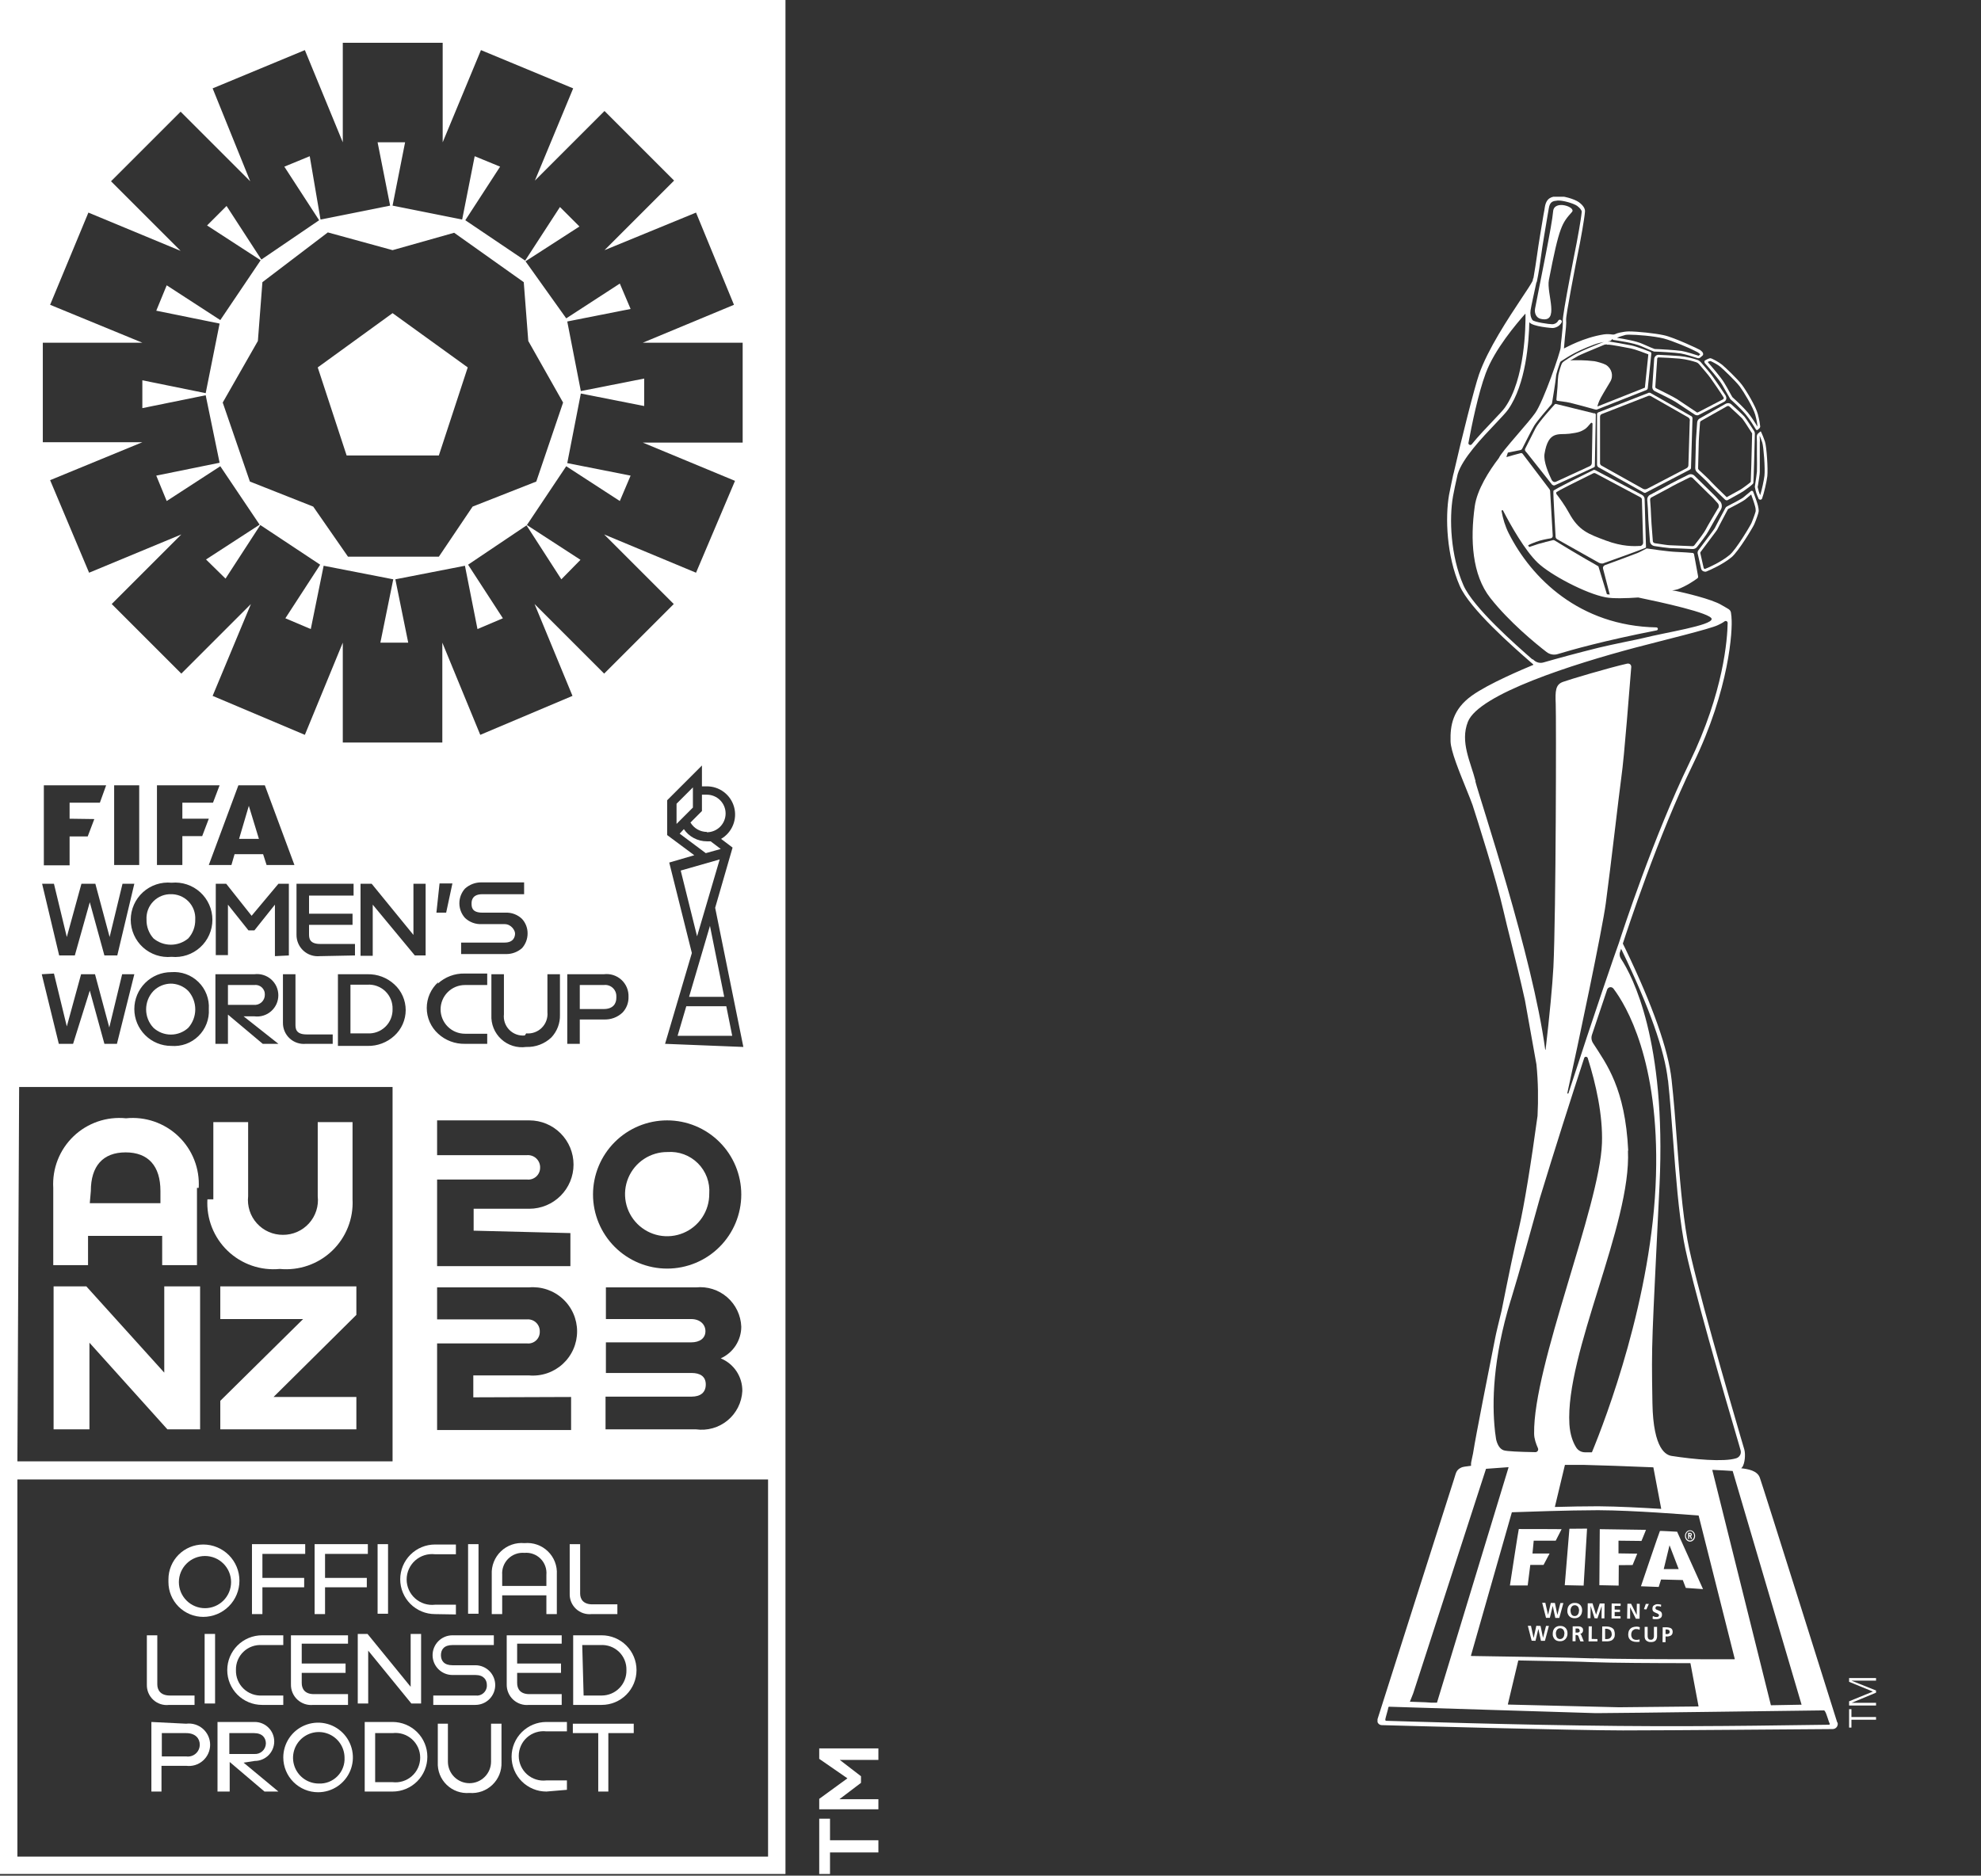 <svg width="151" height="143" viewBox="0 0 151 143" fill="none" xmlns="http://www.w3.org/2000/svg">
<rect x="0" y="0" width="151" height="143" fill="#333333" stroke="none"/>
<g clip-path="url(#clip0_125_172161)">
<path d="M12.892 129.983C12.676 130.01 12.457 129.99 12.25 129.924C12.043 129.858 11.852 129.749 11.691 129.603C11.53 129.457 11.402 129.278 11.316 129.078C11.23 128.878 11.189 128.662 11.194 128.444V124.677H11.99V128.418C11.99 128.869 12.255 129.267 12.945 129.267H14.829V129.983H12.892Z" fill="white"/>
<path d="M16.394 124.571H15.598V129.876H16.394V124.571Z" fill="white"/>
<path d="M19.975 129.983C19.271 129.983 18.597 129.703 18.099 129.206C17.602 128.708 17.322 128.034 17.322 127.33C17.322 126.627 17.602 125.952 18.099 125.454C18.597 124.957 19.271 124.677 19.975 124.677H21.593V125.42H19.975C19.716 125.402 19.455 125.438 19.211 125.526C18.966 125.614 18.743 125.753 18.555 125.933C18.368 126.113 18.22 126.33 18.122 126.571C18.024 126.812 17.977 127.07 17.985 127.33C17.978 127.591 18.024 127.851 18.122 128.093C18.22 128.335 18.367 128.554 18.554 128.736C18.741 128.918 18.964 129.059 19.209 129.151C19.453 129.242 19.714 129.282 19.975 129.267H21.593V129.983H19.975Z" fill="white"/>
<path d="M26.527 125.314H22.999V126.826H26.341V127.542H22.999V128.312C22.999 128.763 23.238 129.161 23.927 129.161H26.527V129.983H23.874C23.657 130.006 23.438 129.982 23.23 129.913C23.023 129.844 22.833 129.732 22.672 129.584C22.511 129.436 22.384 129.255 22.299 129.054C22.213 128.853 22.172 128.636 22.177 128.418V124.677H26.527V125.314Z" fill="white"/>
<path d="M31.302 124.571H32.098V129.876H31.355L28.066 125.844V129.876H27.27V124.571H28.013L31.302 128.603V124.571Z" fill="white"/>
<path d="M33.026 129.983V129.267H36.236C36.348 129.282 36.462 129.273 36.57 129.24C36.678 129.207 36.777 129.15 36.86 129.074C36.944 128.998 37.01 128.905 37.053 128.8C37.097 128.696 37.117 128.584 37.111 128.471C37.111 128.073 36.873 127.702 36.236 127.702H34.485C34.084 127.702 33.7 127.542 33.416 127.259C33.133 126.975 32.973 126.591 32.973 126.19C32.973 125.789 33.133 125.404 33.416 125.12C33.7 124.837 34.084 124.677 34.485 124.677H37.642V125.42H34.485C33.849 125.42 33.61 125.765 33.61 126.19C33.61 126.614 33.849 126.959 34.485 126.959H36.236C36.637 126.959 37.022 127.118 37.305 127.402C37.589 127.685 37.748 128.07 37.748 128.471C37.748 128.872 37.589 129.256 37.305 129.54C37.022 129.824 36.637 129.983 36.236 129.983H33.026Z" fill="white"/>
<path d="M42.815 125.314H39.419V126.826H42.762V127.542H39.419V128.312C39.419 128.763 39.658 129.161 40.348 129.161H42.815V129.983H40.321C40.104 130.006 39.884 129.982 39.677 129.913C39.47 129.844 39.279 129.732 39.119 129.584C38.958 129.436 38.831 129.255 38.746 129.054C38.66 128.853 38.619 128.636 38.624 128.418V124.677H42.815V125.314Z" fill="white"/>
<path d="M43.69 129.983V124.677H45.865C46.569 124.677 47.244 124.957 47.741 125.454C48.239 125.952 48.518 126.627 48.518 127.33C48.518 128.034 48.239 128.708 47.741 129.206C47.244 129.703 46.569 129.983 45.865 129.983H43.69ZM44.486 129.267H45.865C46.117 129.267 46.367 129.216 46.599 129.118C46.831 129.02 47.041 128.877 47.216 128.696C47.392 128.516 47.53 128.302 47.621 128.067C47.713 127.833 47.756 127.582 47.749 127.33C47.757 127.07 47.711 126.812 47.612 126.571C47.514 126.33 47.367 126.113 47.179 125.933C46.991 125.753 46.768 125.614 46.524 125.526C46.279 125.438 46.019 125.402 45.759 125.42H44.38L44.486 129.267Z" fill="white"/>
<path d="M14.192 131.416C14.42 131.387 14.652 131.407 14.872 131.474C15.092 131.541 15.295 131.654 15.467 131.806C15.64 131.958 15.778 132.145 15.873 132.354C15.968 132.564 16.017 132.791 16.017 133.021C16.017 133.251 15.968 133.478 15.873 133.688C15.778 133.898 15.64 134.084 15.467 134.236C15.295 134.388 15.092 134.502 14.872 134.569C14.652 134.636 14.42 134.655 14.192 134.626H12.309V136.589H11.539V131.284L14.192 131.416ZM14.192 133.91C14.321 133.929 14.453 133.92 14.578 133.883C14.703 133.847 14.819 133.783 14.917 133.698C15.016 133.612 15.094 133.506 15.148 133.387C15.201 133.268 15.228 133.138 15.227 133.008C15.227 132.557 14.908 132.133 14.192 132.133H12.335V133.91H14.192Z" fill="white"/>
<path d="M18.569 134.387L21.222 136.589H20.161L17.508 134.334V136.589H16.579V131.284H19.418C19.812 131.284 20.19 131.44 20.468 131.719C20.747 131.997 20.903 132.375 20.903 132.769C20.903 133.163 20.747 133.541 20.468 133.82C20.19 134.098 19.812 134.255 19.418 134.255L18.569 134.387ZM17.481 132.133V133.724H19.365C19.477 133.735 19.59 133.723 19.698 133.688C19.805 133.653 19.904 133.597 19.989 133.522C20.073 133.448 20.142 133.356 20.189 133.254C20.237 133.152 20.264 133.041 20.267 132.928C20.267 132.504 20.002 132.133 19.365 132.133H17.481Z" fill="white"/>
<path d="M21.593 133.988C21.593 133.464 21.749 132.951 22.04 132.515C22.332 132.078 22.746 131.738 23.231 131.538C23.715 131.337 24.249 131.284 24.763 131.387C25.278 131.489 25.751 131.742 26.122 132.113C26.493 132.484 26.745 132.956 26.848 133.471C26.95 133.985 26.897 134.519 26.697 135.004C26.496 135.488 26.156 135.903 25.72 136.194C25.283 136.486 24.77 136.641 24.246 136.641C23.542 136.641 22.868 136.362 22.37 135.864C21.873 135.367 21.593 134.692 21.593 133.988ZM26.262 133.988C26.257 133.601 26.137 133.224 25.918 132.905C25.699 132.586 25.391 132.338 25.032 132.194C24.673 132.049 24.279 132.014 23.9 132.093C23.521 132.172 23.174 132.361 22.902 132.636C22.63 132.912 22.445 133.262 22.372 133.642C22.298 134.022 22.339 134.415 22.488 134.772C22.637 135.129 22.889 135.434 23.211 135.649C23.533 135.863 23.912 135.978 24.299 135.978C24.562 135.99 24.825 135.946 25.07 135.85C25.315 135.753 25.537 135.607 25.722 135.419C25.907 135.232 26.051 135.007 26.144 134.761C26.237 134.515 26.277 134.251 26.262 133.988Z" fill="white"/>
<path d="M27.8 136.589V131.284H29.923C30.626 131.284 31.301 131.563 31.799 132.061C32.296 132.558 32.575 133.233 32.575 133.936C32.575 134.64 32.296 135.315 31.799 135.812C31.301 136.31 30.626 136.589 29.923 136.589H27.8ZM28.596 135.873H29.923C30.187 135.904 30.455 135.88 30.709 135.8C30.963 135.72 31.197 135.588 31.396 135.411C31.595 135.234 31.755 135.018 31.864 134.775C31.973 134.532 32.029 134.269 32.029 134.003C32.029 133.737 31.973 133.473 31.864 133.231C31.755 132.988 31.595 132.771 31.396 132.594C31.197 132.418 30.963 132.285 30.709 132.205C30.455 132.126 30.187 132.101 29.923 132.133H28.596V135.873Z" fill="white"/>
<path d="M33.371 134.361V131.416H34.141V134.307C34.141 134.744 34.314 135.162 34.622 135.47C34.931 135.779 35.349 135.952 35.785 135.952C36.221 135.952 36.64 135.779 36.948 135.47C37.257 135.162 37.43 134.744 37.43 134.307V131.416H38.226V134.361C38.238 134.68 38.182 134.998 38.063 135.294C37.943 135.589 37.762 135.857 37.531 136.077C37.3 136.298 37.026 136.467 36.724 136.574C36.423 136.68 36.103 136.721 35.785 136.695C35.468 136.722 35.149 136.681 34.849 136.574C34.55 136.467 34.276 136.298 34.048 136.076C33.819 135.855 33.64 135.588 33.523 135.292C33.407 134.996 33.355 134.678 33.371 134.361" fill="white"/>
<path d="M41.648 136.589C40.944 136.589 40.269 136.31 39.772 135.812C39.275 135.315 38.995 134.64 38.995 133.936C38.995 133.233 39.275 132.558 39.772 132.061C40.269 131.563 40.944 131.284 41.648 131.284H43.213V132H41.648C41.383 131.968 41.115 131.993 40.861 132.073C40.608 132.152 40.373 132.285 40.174 132.462C39.975 132.638 39.816 132.855 39.707 133.098C39.598 133.341 39.541 133.604 39.541 133.87C39.541 134.136 39.598 134.399 39.707 134.642C39.816 134.885 39.975 135.102 40.174 135.279C40.373 135.455 40.608 135.588 40.861 135.667C41.115 135.747 41.383 135.772 41.648 135.74H43.213V136.456L41.648 136.589Z" fill="white"/>
<path d="M48.306 132.132H46.37V136.589H45.6V132.132H43.664V131.416H48.306V132.132Z" fill="white"/>
<path d="M23.264 118.47H20.002V120.3H23.185V121.016H20.002V123.059H19.206V117.727H23.264V118.47Z" fill="white"/>
<path d="M28.039 118.47H24.776V120.3H27.96V121.016H24.776V123.059H23.981V117.727H28.039V118.47Z" fill="white"/>
<path d="M29.578 117.727H28.782V123.032H29.578V117.727Z" fill="white"/>
<path d="M33.159 123.06C32.455 123.06 31.781 122.78 31.283 122.283C30.786 121.785 30.506 121.111 30.506 120.407C30.506 119.704 30.786 119.029 31.283 118.531C31.781 118.034 32.455 117.754 33.159 117.754H34.751V118.497H33.159C32.887 118.465 32.612 118.491 32.351 118.573C32.091 118.655 31.85 118.792 31.646 118.973C31.442 119.155 31.278 119.378 31.166 119.627C31.054 119.877 30.996 120.147 30.996 120.42C30.996 120.694 31.054 120.964 31.166 121.213C31.278 121.463 31.442 121.686 31.646 121.867C31.85 122.049 32.091 122.185 32.351 122.268C32.612 122.35 32.887 122.376 33.159 122.344H34.751V123.086L33.159 123.06Z" fill="white"/>
<path d="M36.475 117.727H35.679V123.032H36.475V117.727Z" fill="white"/>
<path d="M42.444 120.036V123.06H41.648V121.628H38.279V123.06H37.483V120.036C37.466 119.709 37.52 119.382 37.641 119.078C37.762 118.773 37.947 118.498 38.184 118.272C38.42 118.045 38.703 117.873 39.012 117.765C39.322 117.657 39.65 117.618 39.977 117.649C40.301 117.617 40.629 117.657 40.938 117.765C41.246 117.872 41.527 118.046 41.761 118.273C41.996 118.5 42.178 118.775 42.296 119.079C42.414 119.384 42.464 119.71 42.444 120.036M38.279 120.911H41.648V120.063C41.668 119.838 41.639 119.612 41.562 119.4C41.485 119.188 41.363 118.995 41.203 118.836C41.044 118.676 40.851 118.554 40.639 118.477C40.427 118.4 40.201 118.371 39.977 118.391C39.751 118.372 39.524 118.401 39.31 118.478C39.097 118.554 38.903 118.676 38.742 118.835C38.581 118.994 38.456 119.186 38.376 119.398C38.295 119.61 38.263 119.837 38.279 120.063V120.911Z" fill="white"/>
<path d="M45.096 123.059C44.88 123.082 44.662 123.058 44.456 122.989C44.249 122.92 44.061 122.808 43.902 122.659C43.744 122.511 43.619 122.33 43.536 122.129C43.454 121.927 43.416 121.711 43.425 121.494V117.727H44.221V121.494C44.221 121.918 44.459 122.316 45.149 122.316H47.059V123.059H45.096Z" fill="white"/>
<path d="M12.839 120.407C12.839 119.704 13.119 119.029 13.616 118.531C14.114 118.034 14.788 117.754 15.492 117.754C16.224 117.754 16.925 118.045 17.443 118.562C17.96 119.08 18.251 119.782 18.251 120.513C18.251 121.245 17.96 121.947 17.443 122.464C16.925 122.981 16.224 123.272 15.492 123.272C14.788 123.272 14.114 122.993 13.616 122.495C13.119 121.998 12.839 121.323 12.839 120.619M17.614 120.619C17.614 120.358 17.562 120.099 17.463 119.858C17.363 119.617 17.216 119.397 17.031 119.213C16.846 119.028 16.627 118.881 16.386 118.781C16.144 118.681 15.886 118.63 15.624 118.63C15.363 118.63 15.104 118.681 14.863 118.781C14.622 118.881 14.402 119.028 14.218 119.213C14.033 119.397 13.886 119.617 13.786 119.858C13.686 120.099 13.635 120.358 13.635 120.619C13.635 120.881 13.686 121.139 13.786 121.381C13.886 121.622 14.033 121.841 14.218 122.026C14.402 122.211 14.622 122.357 14.863 122.457C15.104 122.557 15.363 122.609 15.624 122.609C15.886 122.609 16.144 122.557 16.386 122.457C16.627 122.357 16.846 122.211 17.031 122.026C17.216 121.841 17.363 121.622 17.463 121.381C17.562 121.139 17.614 120.881 17.614 120.619" fill="white"/>
<path d="M46.98 75.947C46.981 75.826 46.956 75.707 46.907 75.596C46.857 75.485 46.785 75.387 46.695 75.306C46.604 75.226 46.498 75.166 46.382 75.13C46.267 75.094 46.145 75.083 46.025 75.099H44.194V76.929H46.025C46.741 76.929 46.98 76.504 46.98 76.08" fill="white"/>
<path d="M0 142.875H59.872V0H0V142.875ZM58.545 141.549H1.326V112.794H58.545V141.549ZM52.736 104.676H46.184V102.342H52.683C53.346 102.342 53.771 102.024 53.771 101.493C53.771 100.963 53.346 100.565 52.683 100.565H46.184V98.151H53.054C53.48 98.107 53.911 98.151 54.319 98.28C54.728 98.409 55.105 98.621 55.428 98.902C55.752 99.183 56.014 99.527 56.199 99.914C56.383 100.3 56.487 100.72 56.503 101.148C56.502 101.658 56.354 102.158 56.076 102.586C55.798 103.014 55.403 103.353 54.938 103.562C55.431 103.765 55.851 104.111 56.145 104.555C56.438 105 56.59 105.523 56.583 106.056C56.561 106.486 56.45 106.907 56.257 107.292C56.064 107.676 55.793 108.017 55.461 108.291C55.129 108.566 54.744 108.768 54.329 108.886C53.915 109.003 53.481 109.033 53.054 108.974H46.157V106.48H52.709C53.399 106.48 53.797 106.162 53.797 105.552C53.797 104.942 53.373 104.676 52.709 104.676M50.853 96.718C49.354 96.718 47.917 96.123 46.857 95.063C45.798 94.004 45.202 92.566 45.202 91.068C45.202 89.569 45.798 88.132 46.857 87.073C47.917 86.013 49.354 85.418 50.853 85.418C52.351 85.418 53.788 86.013 54.848 87.073C55.908 88.132 56.503 89.569 56.503 91.068C56.503 92.566 55.908 94.004 54.848 95.063C53.788 96.123 52.351 96.718 50.853 96.718M43.531 106.507V109.027H33.318V102.422H40.162C40.288 102.437 40.416 102.425 40.536 102.386C40.657 102.347 40.768 102.283 40.861 102.197C40.955 102.111 41.028 102.006 41.077 101.889C41.126 101.772 41.148 101.646 41.144 101.52C41.148 101.392 41.125 101.265 41.077 101.147C41.028 101.029 40.955 100.922 40.862 100.834C40.769 100.746 40.659 100.679 40.538 100.638C40.418 100.596 40.289 100.58 40.162 100.591H33.318V98.151H40.321C40.787 98.109 41.256 98.165 41.699 98.315C42.142 98.465 42.549 98.705 42.894 99.021C43.239 99.336 43.515 99.72 43.703 100.148C43.892 100.576 43.989 101.039 43.989 101.506C43.989 101.974 43.892 102.436 43.703 102.864C43.515 103.292 43.239 103.676 42.894 103.992C42.549 104.308 42.142 104.548 41.699 104.698C41.256 104.848 40.787 104.903 40.321 104.862H36.077V106.533L43.531 106.507ZM33.371 74.992C33.927 74.481 34.659 74.206 35.414 74.223H37.138V75.099H35.44C34.948 75.099 34.475 75.294 34.127 75.642C33.779 75.991 33.583 76.463 33.583 76.955C33.583 77.448 33.779 77.92 34.127 78.268C34.475 78.617 34.948 78.812 35.44 78.812H37.138V79.582H35.44C34.686 79.599 33.953 79.323 33.398 78.812C33.124 78.564 32.906 78.261 32.756 77.923C32.606 77.585 32.529 77.219 32.529 76.849C32.529 76.48 32.606 76.114 32.756 75.776C32.906 75.438 33.124 75.135 33.398 74.886M33.265 69.581L33.504 67.353H34.485L34.008 69.581H33.265ZM36.793 69.581H38.544C38.773 69.572 39.002 69.61 39.216 69.692C39.431 69.774 39.626 69.899 39.791 70.058C40.069 70.362 40.221 70.761 40.215 71.172C40.215 71.583 40.064 71.98 39.791 72.287C39.447 72.59 39.002 72.751 38.544 72.738H35.148V71.862H38.464C39.154 71.862 39.26 71.411 39.26 71.172C39.26 70.934 38.968 70.456 38.464 70.456H36.714C36.48 70.467 36.247 70.43 36.028 70.348C35.809 70.266 35.609 70.141 35.44 69.979C35.166 69.672 35.015 69.276 35.015 68.865C35.015 68.454 35.166 68.057 35.44 67.751C35.788 67.434 36.244 67.263 36.714 67.273H39.95V68.175H36.767C36.05 68.175 35.944 68.599 35.944 68.865C35.944 69.13 35.944 69.581 36.767 69.581M40.109 78.786C40.327 78.806 40.546 78.778 40.752 78.704C40.957 78.63 41.144 78.512 41.299 78.357C41.453 78.203 41.572 78.016 41.646 77.81C41.72 77.605 41.748 77.385 41.727 77.168V74.276H42.682V77.38C42.699 78.02 42.46 78.64 42.019 79.104C41.764 79.344 41.464 79.53 41.136 79.653C40.808 79.776 40.459 79.833 40.109 79.82C39.768 79.868 39.42 79.839 39.091 79.737C38.762 79.634 38.46 79.46 38.207 79.226C37.953 78.993 37.754 78.706 37.625 78.387C37.495 78.068 37.438 77.724 37.456 77.38V74.276H38.411V77.327C38.387 77.543 38.41 77.762 38.481 77.968C38.552 78.174 38.668 78.361 38.821 78.516C38.973 78.671 39.159 78.79 39.363 78.864C39.568 78.939 39.786 78.966 40.003 78.945M43.478 94.012V96.532H33.318V89.927H40.162C40.289 89.942 40.418 89.93 40.54 89.892C40.662 89.853 40.774 89.789 40.87 89.704C40.965 89.618 41.041 89.514 41.093 89.397C41.145 89.28 41.171 89.153 41.17 89.025C41.175 88.894 41.151 88.764 41.101 88.642C41.051 88.521 40.976 88.412 40.881 88.321C40.785 88.231 40.672 88.162 40.548 88.119C40.425 88.076 40.293 88.059 40.162 88.07H33.318V85.418H40.348C41.241 85.418 42.098 85.772 42.73 86.404C43.362 87.036 43.717 87.893 43.717 88.787C43.717 89.68 43.362 90.537 42.73 91.169C42.098 91.8 41.241 92.156 40.348 92.156H36.103V93.827L43.478 94.012ZM43.239 79.582V74.276H46.025C46.266 74.245 46.511 74.267 46.743 74.34C46.974 74.414 47.187 74.537 47.367 74.701C47.546 74.865 47.687 75.067 47.781 75.291C47.874 75.515 47.918 75.757 47.908 76C47.922 76.442 47.76 76.871 47.457 77.194C47.267 77.375 47.042 77.515 46.795 77.607C46.549 77.698 46.287 77.738 46.025 77.725H44.194V79.582H43.239ZM50.694 79.582L52.736 72.658L51.012 65.761L52.922 65.204L50.853 63.665V61.013L53.505 58.36V59.952H53.85C54.325 59.944 54.79 60.094 55.17 60.379C55.551 60.663 55.826 61.066 55.954 61.524C56.081 61.982 56.053 62.469 55.874 62.909C55.695 63.35 55.375 63.718 54.964 63.957L55.84 64.62L54.513 69.21L56.662 79.82L50.694 79.582ZM3.263 26.129H10.85L3.82 23.238L6.738 16.208L13.768 19.126L8.462 13.821L13.768 8.515L19.073 13.821L16.208 6.738L23.238 3.82L26.129 10.85V3.263H33.743V10.85L36.661 3.82L43.69 6.738L40.772 13.768L46.078 8.462L51.383 13.768L46.078 19.073L53.054 16.208L55.946 23.238L48.996 26.129H56.609V33.743H48.996L56.025 36.661L53.054 43.664L46.051 40.746L51.357 46.051L46.051 51.357L40.746 46.051L43.637 53.054L36.608 56.025L33.716 48.996V56.609H26.129V48.996L23.238 56.025L16.208 53.054L19.126 46.051L13.821 51.357L8.515 46.051L13.821 40.746L6.791 43.664L3.82 36.608L10.85 33.716H3.263V26.129ZM13.078 72.95C12.684 72.988 12.286 72.943 11.911 72.819C11.535 72.694 11.189 72.492 10.896 72.226C10.603 71.96 10.369 71.636 10.209 71.274C10.048 70.912 9.965 70.52 9.965 70.125C9.965 69.729 10.048 69.337 10.209 68.975C10.369 68.613 10.603 68.289 10.896 68.023C11.189 67.757 11.535 67.555 11.911 67.43C12.286 67.306 12.684 67.261 13.078 67.299C13.472 67.261 13.87 67.306 14.245 67.43C14.621 67.555 14.967 67.757 15.26 68.023C15.553 68.289 15.787 68.613 15.947 68.975C16.108 69.337 16.19 69.729 16.19 70.125C16.19 70.52 16.108 70.912 15.947 71.274C15.787 71.636 15.553 71.96 15.26 72.226C14.967 72.492 14.621 72.694 14.245 72.819C13.87 72.943 13.472 72.988 13.078 72.95M15.916 76.929C15.941 77.309 15.883 77.69 15.746 78.046C15.61 78.401 15.399 78.723 15.127 78.99C14.855 79.257 14.529 79.462 14.171 79.592C13.813 79.721 13.431 79.772 13.051 79.741C12.306 79.741 11.59 79.445 11.063 78.917C10.536 78.39 10.239 77.675 10.239 76.929C10.239 76.183 10.536 75.468 11.063 74.941C11.59 74.413 12.306 74.117 13.051 74.117C13.431 74.086 13.813 74.137 14.171 74.266C14.529 74.396 14.855 74.601 15.127 74.868C15.399 75.134 15.61 75.457 15.746 75.812C15.883 76.168 15.941 76.549 15.916 76.929ZM10.611 65.947H8.701V59.872H10.611V65.947ZM15.916 62.419L15.412 63.745H13.9V65.947H11.964V59.872H16.739L16.235 61.198H13.9V62.419H15.916ZM15.916 65.947L18.171 59.872H20.187L22.442 65.947H20.32L20.055 65.124H17.879L17.641 65.947H15.916ZM16.42 74.276H19.391C19.619 74.247 19.851 74.266 20.071 74.334C20.291 74.401 20.494 74.514 20.667 74.666C20.839 74.818 20.978 75.005 21.073 75.214C21.167 75.424 21.216 75.651 21.216 75.881C21.216 76.111 21.167 76.338 21.073 76.548C20.978 76.757 20.839 76.944 20.667 77.096C20.494 77.248 20.291 77.361 20.071 77.428C19.851 77.496 19.619 77.515 19.391 77.486H18.569L21.222 79.582H20.028L17.375 77.353V79.582H16.42V74.276ZM20.956 72.897V68.971L19.391 70.934H18.94L17.375 68.971V72.817H16.447V67.379H17.243L19.179 69.82L21.222 67.379H22.018V72.844L20.956 72.897ZM21.567 74.276H22.522V78.096C22.522 78.388 22.522 78.865 23.37 78.865H25.36V79.582H23.317C23.093 79.604 22.867 79.579 22.653 79.507C22.439 79.436 22.243 79.32 22.078 79.167C21.912 79.014 21.781 78.828 21.693 78.62C21.605 78.413 21.562 78.189 21.567 77.963V74.276ZM24.378 72.897C24.151 72.919 23.921 72.893 23.704 72.82C23.487 72.748 23.288 72.63 23.12 72.474C22.952 72.319 22.819 72.129 22.73 71.919C22.64 71.708 22.596 71.481 22.601 71.252V67.379H26.952V68.281H23.556V69.66H26.872V70.509H23.556V71.199C23.556 71.491 23.556 71.968 24.405 71.968H27.058V72.844L24.378 72.897ZM25.758 74.276H28.013C28.767 74.259 29.5 74.534 30.055 75.045C30.329 75.294 30.547 75.597 30.697 75.935C30.846 76.273 30.924 76.639 30.924 77.008C30.924 77.378 30.846 77.744 30.697 78.082C30.547 78.42 30.329 78.723 30.055 78.972C29.5 79.483 28.767 79.758 28.013 79.741H25.758V74.276ZM28.411 68.971V72.87H27.482V67.379H28.331L31.514 71.279V67.379H32.443V72.844H31.62L28.411 68.971ZM7.189 62.445L6.685 63.771H5.305V65.973H3.342V59.872H8.091L7.613 61.198H5.305V62.419L7.189 62.445ZM4.112 67.379L5.093 71.438L6.207 67.379H7.268L8.356 71.438L9.338 67.379H10.239L8.94 72.844H7.958L6.844 68.785L5.703 72.844H4.51L3.21 67.379H4.112ZM4.112 74.223L5.093 78.255L6.181 74.276H7.242L8.33 78.335L9.311 74.276H10.239L8.913 79.582H7.958L6.844 75.523L5.571 79.582H4.483L3.183 74.276L4.112 74.223ZM1.459 82.871H29.923V111.414H1.326L1.459 82.871Z" fill="white"/>
<path d="M50.879 87.831C50.242 87.826 49.618 88.011 49.086 88.361C48.554 88.712 48.139 89.213 47.892 89.801C47.646 90.388 47.58 91.036 47.703 91.661C47.826 92.286 48.133 92.86 48.583 93.311C49.034 93.761 49.608 94.067 50.233 94.191C50.858 94.314 51.506 94.248 52.093 94.001C52.681 93.755 53.182 93.34 53.532 92.808C53.883 92.276 54.068 91.652 54.062 91.015C54.094 90.588 54.033 90.161 53.885 89.76C53.736 89.359 53.503 88.996 53.2 88.693C52.898 88.391 52.535 88.158 52.134 88.009C51.733 87.86 51.305 87.8 50.879 87.831Z" fill="white"/>
<path d="M29.923 76.929C29.93 76.678 29.886 76.429 29.792 76.197C29.698 75.964 29.557 75.754 29.377 75.579C29.197 75.405 28.983 75.269 28.748 75.182C28.514 75.095 28.263 75.057 28.013 75.072H26.713V78.786H28.013C28.263 78.801 28.514 78.763 28.748 78.676C28.983 78.589 29.197 78.453 29.377 78.278C29.557 78.104 29.698 77.894 29.792 77.661C29.886 77.429 29.93 77.179 29.923 76.929" fill="white"/>
<path d="M20.187 75.842C20.192 75.736 20.174 75.63 20.133 75.532C20.093 75.434 20.031 75.347 19.952 75.275C19.873 75.204 19.78 75.152 19.678 75.121C19.577 75.091 19.47 75.083 19.365 75.099H17.375V76.611H19.338C19.446 76.622 19.555 76.611 19.657 76.577C19.76 76.543 19.855 76.488 19.935 76.416C20.015 76.343 20.078 76.254 20.122 76.156C20.166 76.057 20.188 75.95 20.187 75.842Z" fill="white"/>
<path d="M16.739 35.28L11.911 36.262L12.707 38.198L16.792 35.546L19.789 40.002L15.704 42.655L17.19 44.114L19.842 40.029L24.405 43.053L21.752 47.138L23.689 47.96L24.67 43.133L29.976 44.167L28.994 48.995H31.116L30.135 44.167L35.44 43.133L36.395 47.96L38.332 47.138L35.679 43.053L40.136 40.055L42.788 44.167L44.247 42.681L40.162 40.029L43.16 35.546L47.245 38.198L48.067 36.262L43.239 35.307L44.274 30.002L49.102 30.956V28.861L44.274 29.816L43.239 24.51L48.067 23.555L47.245 21.619L43.16 24.272L40.056 19.921L44.168 17.268L42.682 15.783L40.029 19.868L35.467 16.791L38.12 12.706L36.183 11.91L35.228 16.738L29.923 15.677L30.878 10.849H28.782L29.737 15.677L24.431 16.738L23.609 11.91L21.673 12.706L24.325 16.791L19.922 19.788L17.269 15.703L15.784 17.189L19.869 19.842L16.792 24.404L12.707 21.752L11.911 23.688L16.739 24.669L15.678 29.975L10.85 28.994V31.116L15.678 30.134L16.739 35.28ZM19.657 25.996L20.002 21.513L24.989 17.719L29.923 19.072L34.618 17.746L39.923 21.513L40.268 25.996L42.921 30.691L40.878 36.713L36.024 38.623L33.451 42.443H26.527L23.875 38.623L19.047 36.713L16.977 30.691L19.657 25.996Z" fill="white"/>
<path d="M13.078 68.175C12.822 68.163 12.566 68.206 12.327 68.299C12.088 68.393 11.872 68.536 11.692 68.718C11.512 68.901 11.372 69.119 11.282 69.359C11.192 69.599 11.153 69.856 11.168 70.112C11.156 70.639 11.345 71.152 11.698 71.544C12.071 71.855 12.54 72.025 13.025 72.025C13.51 72.025 13.979 71.855 14.351 71.544C14.704 71.152 14.894 70.639 14.882 70.112C14.897 69.856 14.858 69.599 14.768 69.359C14.678 69.119 14.538 68.901 14.358 68.718C14.178 68.536 13.961 68.393 13.723 68.299C13.484 68.206 13.228 68.163 12.972 68.175" fill="white"/>
<path d="M13.051 74.992C12.8 74.992 12.552 75.041 12.319 75.136C12.087 75.232 11.876 75.372 11.698 75.549C11.338 75.929 11.138 76.432 11.138 76.956C11.138 77.479 11.338 77.982 11.698 78.361C12.06 78.693 12.534 78.877 13.025 78.877C13.516 78.877 13.989 78.693 14.351 78.361C14.694 77.973 14.884 77.473 14.884 76.956C14.884 76.438 14.694 75.938 14.351 75.549C14.17 75.369 13.955 75.227 13.718 75.131C13.481 75.035 13.227 74.988 12.972 74.992" fill="white"/>
<path d="M18.967 61.437L18.224 63.957H19.736L18.967 61.437Z" fill="white"/>
<path d="M33.451 34.724L35.653 28.012L29.923 23.874L24.219 28.012L26.421 34.724H33.451Z" fill="white"/>
<path d="M52.816 60.031L51.569 61.277V62.816L52.816 61.569V60.031Z" fill="white"/>
<path d="M54.938 64.726L54.169 64.143H53.877C53.531 64.142 53.191 64.057 52.886 63.895C52.581 63.733 52.32 63.5 52.126 63.214L51.808 63.559L53.797 65.044L54.938 64.726Z" fill="white"/>
<path d="M53.877 63.452C54.257 63.452 54.621 63.301 54.89 63.033C55.158 62.764 55.309 62.4 55.309 62.02C55.309 61.64 55.158 61.276 54.89 61.007C54.621 60.738 54.257 60.587 53.877 60.587H53.505V61.834L52.63 62.71C52.758 62.926 52.941 63.106 53.159 63.232C53.377 63.358 53.625 63.424 53.877 63.426" fill="white"/>
<path d="M51.648 78.971H55.813L55.362 76.716H52.312L51.648 78.971Z" fill="white"/>
<path d="M52.524 76H55.203L54.116 70.588L52.524 76Z" fill="white"/>
<path d="M54.858 65.523L51.887 66.372L53.134 71.385L54.858 65.523Z" fill="white"/>
<path d="M27.164 98.072V100.247L20.85 106.507H27.164V108.974H16.792V106.799L23.105 100.565H16.792V98.072H27.164Z" fill="white"/>
<path d="M12.521 98.072H15.253V108.974H12.76L6.818 102.369V108.974H4.085V98.072H6.579L12.521 104.65V98.072Z" fill="white"/>
<path d="M16.261 91.439V85.55H18.914V91.2C18.873 91.572 18.911 91.949 19.026 92.305C19.14 92.662 19.329 92.99 19.58 93.268C19.83 93.546 20.137 93.768 20.479 93.919C20.822 94.07 21.192 94.147 21.567 94.145C21.941 94.147 22.312 94.07 22.654 93.919C22.997 93.768 23.303 93.546 23.554 93.268C23.804 92.99 23.993 92.662 24.108 92.305C24.223 91.949 24.261 91.572 24.219 91.2V85.55H26.872V91.439C26.91 92.166 26.79 92.893 26.521 93.57C26.253 94.247 25.841 94.858 25.315 95.362C24.789 95.865 24.16 96.249 23.472 96.488C22.784 96.727 22.053 96.814 21.328 96.745C20.604 96.815 19.874 96.727 19.187 96.488C18.5 96.25 17.873 95.865 17.349 95.361C16.825 94.857 16.416 94.245 16.15 93.569C15.885 92.891 15.769 92.165 15.81 91.439" fill="white"/>
<path d="M15.014 90.564V96.453H12.362V94.225H6.711V96.453H4.059V90.564C4.017 89.836 4.133 89.107 4.4 88.428C4.667 87.749 5.079 87.136 5.606 86.631C6.133 86.127 6.763 85.743 7.454 85.506C8.144 85.269 8.877 85.185 9.603 85.259C10.329 85.185 11.062 85.269 11.752 85.506C12.442 85.743 13.073 86.127 13.6 86.631C14.127 87.136 14.539 87.749 14.806 88.428C15.073 89.107 15.189 89.836 15.147 90.564M6.844 91.731H12.229V90.803C12.229 88.893 11.301 87.858 9.576 87.858C7.852 87.858 6.924 88.893 6.924 90.803L6.844 91.731Z" fill="white"/>
<path d="M63.267 142.876H62.445V138.658H63.267V140.302H66.955V141.231H63.267V142.876ZM62.445 134.095V133.299H66.955V134.175H64.01L65.628 135.421V135.926L63.984 137.172H66.955V137.942H62.445V137.146L64.594 135.581L62.445 134.095Z" fill="white"/>
</g>
<g clip-path="url(#clip1_125_172161)">
<path d="M140.05 131.35C140.05 131.35 134.316 113.107 134.139 112.653C133.94 112.117 133.252 112.003 132.721 111.941C132.752 111.91 132.783 111.879 132.815 111.838C132.992 111.559 133.065 110.92 132.961 110.517C132.94 110.445 132.835 110.094 132.669 109.527C131.803 106.555 129.166 97.516 128.624 94.534C128.227 92.316 128.019 89.602 127.821 86.981C127.706 85.423 127.581 83.803 127.414 82.307C127.164 80.037 125.986 76.683 123.891 72.329C123.807 72.164 123.734 72.009 123.703 71.947C123.703 71.947 123.703 71.937 123.703 71.927C124.026 70.936 126.361 63.785 129.051 58.255C131.845 52.518 132.074 47.988 131.981 47.09C131.981 47.039 131.981 46.987 131.97 46.946C131.939 46.554 131.908 46.512 131.553 46.316C131.47 46.265 131.365 46.213 131.23 46.131C130.479 45.666 128.248 45.161 127.81 45.068C127.664 45.037 127.466 45.016 127.456 45.016C127.623 44.985 127.769 44.965 127.863 44.934C128.54 44.686 129.166 44.253 129.374 44.098C129.426 44.067 129.447 44.005 129.437 43.943L129.124 42.241C129.124 42.241 129.082 42.158 129.03 42.158C128.822 42.137 128.248 42.096 127.727 42.075C127.164 42.055 125.757 41.849 125.548 41.818C125.548 41.818 125.548 41.818 125.538 41.818C125.527 41.818 125.517 41.818 125.506 41.818C125.402 41.869 124.964 42.106 124.829 42.158C124.526 42.282 122.9 42.88 122.337 43.087C122.223 43.128 122.16 43.242 122.191 43.355C122.295 43.757 122.598 44.944 122.702 45.326C122.629 45.326 122.556 45.315 122.494 45.305C122.494 45.305 122.483 45.305 122.483 45.295L121.837 43.179C121.774 43.138 121.211 42.808 120.888 42.633C120.586 42.468 118.813 41.405 118.49 41.198C118.469 41.188 118.438 41.178 118.417 41.178C118.407 41.178 118.396 41.178 118.386 41.178C118.178 41.229 117.5 41.395 117.271 41.467C117.083 41.529 116.749 41.642 116.562 41.704C116.53 41.663 116.499 41.621 116.478 41.58C116.603 41.498 116.906 41.374 117.083 41.312C117.437 41.178 117.927 41.085 118.198 41.044C118.292 41.033 118.365 40.941 118.355 40.848L118.157 37.412C118.157 37.412 118.136 37.339 118.115 37.308L116.051 34.584C116.051 34.584 115.999 34.543 115.967 34.543C115.967 34.543 115.947 34.543 115.936 34.543C115.707 34.605 115.06 34.77 114.852 34.842C114.841 34.842 114.821 34.842 114.831 34.822C114.862 34.708 114.904 34.605 114.935 34.512C114.935 34.512 114.935 34.512 114.946 34.502C115.269 34.44 115.696 34.357 115.884 34.316C115.947 34.306 115.999 34.264 116.03 34.203C116.197 33.883 116.749 32.768 116.947 32.448C117.145 32.118 118.042 31.076 118.25 30.839C118.282 30.808 118.292 30.767 118.303 30.725C118.355 30.416 118.584 29.033 118.605 28.713C118.605 28.517 118.855 27.805 118.855 27.805C118.876 27.743 118.897 27.692 118.918 27.63C118.928 27.599 118.949 27.568 118.98 27.547C119.23 27.382 119.689 27.093 120.023 26.918C120.502 26.66 121.503 26.247 121.878 26.154C121.993 26.123 122.191 26.082 122.254 26.072C122.233 26.072 121.92 26.206 121.753 26.268C121.597 26.33 120.669 26.701 120.169 26.959C119.939 27.083 119.178 27.527 119.085 27.661C118.97 27.826 118.813 28.445 118.782 28.6C118.761 28.724 118.73 29.105 118.72 29.497L118.636 30.457C118.636 30.509 118.668 30.56 118.72 30.56C118.876 30.581 119.21 30.622 119.397 30.653C119.502 30.674 119.606 30.694 119.71 30.715C120.179 30.828 121.19 31.107 121.555 31.21C121.587 31.21 121.618 31.231 121.639 31.231C121.649 31.231 121.66 31.231 121.68 31.231C121.701 31.231 121.722 31.231 121.733 31.221L125.496 29.735C125.548 29.714 125.59 29.663 125.6 29.601L125.871 26.959C125.871 26.897 125.84 26.846 125.788 26.825C125.788 26.825 124.766 26.422 124.37 26.34C123.974 26.257 122.796 26.051 122.681 26.041C122.64 26.041 122.598 26.041 122.535 26.041C122.66 26.02 122.765 26 122.817 25.938C122.838 25.907 122.879 25.876 122.921 25.834C122.911 25.876 122.931 25.917 122.973 25.917C123.328 25.968 124.537 26.144 125.1 26.392C125.767 26.691 126.08 26.804 126.08 26.804C126.08 26.804 126.09 26.804 126.101 26.804C126.299 26.804 127.696 26.877 128.123 26.949C128.488 27.011 129.155 27.227 129.416 27.31C129.437 27.31 129.458 27.31 129.478 27.31C129.52 27.31 129.572 27.289 129.604 27.258C129.687 27.186 129.802 27.093 129.812 27.062C129.875 26.856 129.624 26.722 129.583 26.68C129.541 26.639 127.602 25.721 126.82 25.556C126.163 25.411 124.808 25.267 124.141 25.267C124.005 25.267 123.87 25.288 123.797 25.298C123.609 25.329 123.286 25.38 123.119 25.473C123.057 25.504 122.963 25.515 122.9 25.504C122.702 25.473 122.483 25.463 122.254 25.494C120.68 25.741 119.376 26.495 119.21 26.567C119.21 26.515 119.22 26.484 119.22 26.464C119.23 26.34 119.251 26.061 119.283 25.741C119.345 25.215 119.408 24.617 119.376 24.38C119.345 24.101 120.044 20.427 120.429 18.529C120.45 18.426 120.763 16.754 120.815 16.135C120.846 15.815 120.502 15.526 120.346 15.413C120.002 15.165 119.085 14.907 118.678 14.959C118.303 15 117.865 15.052 117.75 15.815C117.74 15.898 117.708 16.094 117.656 16.352C117.521 17.167 117.26 18.684 117.166 19.416C117.114 19.808 116.968 20.747 116.885 21.201C116.864 21.222 116.854 21.243 116.854 21.263C116.854 21.274 116.843 21.335 116.822 21.418C116.697 21.666 116.364 22.171 116.009 22.698C114.977 24.256 113.413 26.608 112.736 28.548C112.402 29.497 111.391 33.491 110.817 36.019C110.796 36.091 110.776 36.153 110.765 36.215C110.765 36.215 110.515 37.391 110.452 37.731C110.15 39.465 110.265 42.375 111.266 44.665C112.027 46.419 115.352 49.329 116.603 50.423C116.708 50.506 116.791 50.588 116.874 50.66C116.874 50.66 116.874 50.681 116.874 50.691C116.082 51.022 113.476 52.115 112.193 53.034C110.723 54.086 110.536 55.324 110.567 56.511C110.578 57.243 111.234 58.833 111.745 60.102C111.964 60.638 112.152 61.113 112.246 61.381C112.548 62.31 114.07 67.087 114.602 69.45C114.748 70.09 114.956 70.926 115.196 71.885C115.519 73.175 115.894 74.713 116.238 76.26C116.489 77.684 116.833 79.614 117.114 81.151C117.25 82.503 117.26 83.824 117.198 85.072C116.718 88.591 116.186 91.903 115.79 93.595C115.425 95.143 114.935 97.526 114.456 99.931C114.237 100.839 114.049 101.592 113.966 102.025C113.57 103.986 112.433 109.795 112.329 110.528C112.298 110.744 112.256 110.94 112.214 111.126C112.152 111.394 112.11 111.59 112.131 111.735C112.131 111.735 112.131 111.755 112.11 111.755C111.735 111.797 111.485 111.838 111.401 111.879C110.963 112.075 110.984 112.333 110.817 112.818C110.65 113.314 105.01 131.04 105.01 131.04C104.979 131.144 104.969 131.247 105.021 131.34C105.083 131.453 105.198 131.525 105.323 131.525C106.762 131.567 120.075 131.928 123.703 131.928C127.331 131.928 137.735 131.835 139.695 131.825C139.82 131.825 139.945 131.763 140.018 131.649C140.091 131.536 140.102 131.402 140.05 131.288V131.35ZM123.286 25.741C123.411 25.68 123.672 25.597 123.901 25.535C123.922 25.535 123.984 25.515 124.151 25.515C124.766 25.515 126.059 25.618 126.799 25.803C127.487 25.979 128.905 26.588 129.114 26.711C129.124 26.711 129.395 26.846 129.405 26.856C129.458 26.897 129.593 26.99 129.604 27.011C129.583 27.031 129.499 27.104 129.478 27.124C129.197 27.031 128.54 26.815 128.165 26.753C127.737 26.691 126.393 26.608 126.122 26.608C126.017 26.567 125.715 26.453 125.194 26.216C124.714 26 123.838 25.845 123.286 25.762C123.265 25.762 123.265 25.731 123.286 25.731V25.741ZM122.483 26.278C122.556 26.278 122.619 26.278 122.66 26.278C122.765 26.278 123.932 26.484 124.318 26.567C124.631 26.629 125.392 26.918 125.632 27.011C125.632 27.011 125.642 27.011 125.642 27.031L125.381 29.549C125.381 29.549 125.381 29.559 125.371 29.559L121.785 30.983C121.785 30.983 121.753 30.983 121.764 30.963C121.795 30.839 121.847 30.684 121.91 30.55C121.983 30.364 122.4 29.663 122.744 29.095C123.004 28.651 122.858 28.094 122.41 27.816C122.233 27.712 121.691 27.558 121.524 27.537C120.753 27.444 120.148 27.465 119.95 27.465C119.877 27.465 119.783 27.465 119.679 27.496C119.814 27.413 119.981 27.31 120.19 27.196L120.273 27.145C120.419 27.062 121.316 26.68 121.805 26.484C122.066 26.371 122.223 26.309 122.275 26.288C122.295 26.278 122.358 26.257 122.494 26.257L122.483 26.278ZM137.329 129.947C137.329 129.947 137.329 129.967 137.308 129.967C136.682 129.978 135.89 129.998 135.004 130.009C135.004 130.009 134.983 130.009 134.983 129.998L130.521 112.086C130.521 112.086 130.521 112.065 130.542 112.065C131.251 112.096 131.793 112.127 132.064 112.148C132.064 112.148 132.074 112.148 132.074 112.158L137.318 129.947H137.329ZM121.482 126.438C119.679 126.366 113.736 126.273 112.141 126.253C112.131 126.253 112.12 126.242 112.12 126.232L115.238 115.305C115.238 115.305 115.238 115.295 115.258 115.295C116.165 115.264 119.637 115.14 121.66 115.14C121.753 115.14 121.837 115.14 121.92 115.14C124.474 115.15 128.499 115.47 129.468 115.542C129.468 115.542 129.478 115.542 129.478 115.553L132.231 126.48C132.231 126.48 132.231 126.5 132.21 126.5C131.741 126.5 130.875 126.5 129.833 126.5C126.799 126.5 122.9 126.49 121.493 126.428L121.482 126.438ZM129.447 130.101L123.411 130.163L114.956 129.957C114.956 129.957 114.935 129.947 114.935 129.936L115.728 126.604C115.728 126.604 115.728 126.593 115.748 126.593C117.938 126.635 120.419 126.676 121.472 126.727C122.754 126.779 126.132 126.8 128.832 126.8C128.832 126.8 128.853 126.8 128.853 126.81L129.468 130.081C129.468 130.081 129.468 130.101 129.447 130.101V130.101ZM124.109 87.724C123.88 82.967 122.452 81.12 121.43 79.531C121.305 79.335 121.274 79.108 121.347 78.891C121.774 77.602 122.17 76.436 122.504 75.445C122.577 75.239 122.848 75.197 122.984 75.373C123.953 76.652 126.476 80.862 126.226 89.612C125.965 98.878 122.368 108.247 121.347 110.713C121.347 110.713 121.347 110.724 121.326 110.724C121.159 110.724 120.992 110.724 120.815 110.724C120.544 110.724 120.294 110.589 120.148 110.362C119.887 109.95 119.679 109.372 119.627 108.598C119.293 103.191 124.36 93.347 124.089 87.724H124.109ZM119.856 111.683C120.158 111.683 120.45 111.683 120.7 111.683C122.014 111.714 124.026 111.786 126.007 111.869C126.007 111.869 126.017 111.869 126.028 111.879L126.622 115.016C126.622 115.016 126.622 115.037 126.601 115.037C125.079 114.944 123.296 114.851 121.91 114.841C121.826 114.841 121.733 114.841 121.649 114.841C120.773 114.841 119.637 114.861 118.542 114.892C118.532 114.892 118.522 114.882 118.522 114.872L119.283 111.694C119.283 111.694 119.283 111.683 119.303 111.683C119.491 111.683 119.679 111.683 119.856 111.683V111.683ZM127.143 82.348C127.3 83.844 127.425 85.454 127.539 87.012C127.737 89.643 127.946 92.367 128.342 94.596C128.884 97.588 131.522 106.638 132.398 109.609C132.554 110.156 132.669 110.517 132.679 110.589C132.742 110.847 132.596 111.095 132.345 111.178C131.397 111.477 129.093 111.26 127.425 111.002C127.029 110.94 126.017 110.569 125.955 106.968C125.871 102.056 125.913 102.603 126.497 90.324C127.008 79.345 124.443 74.434 123.557 73.093C123.453 72.938 123.421 72.731 123.494 72.556C123.526 72.473 123.547 72.401 123.567 72.339C123.588 72.38 123.609 72.422 123.63 72.463C125.715 76.787 126.893 80.109 127.133 82.348H127.143ZM111.933 33.759C112.173 32.459 112.673 30.003 113.246 28.465C113.924 26.629 115.602 24.668 116.249 23.936C116.259 23.925 116.28 23.936 116.28 23.946C116.291 24.906 116.238 28.909 114.716 31.066C114.56 31.293 114.195 31.664 113.778 32.108C113.278 32.634 112.694 33.243 112.183 33.872C112.089 33.986 111.902 33.903 111.933 33.759V33.759ZM116.812 50.279C115.571 49.195 112.287 46.316 111.547 44.614C110.567 42.375 110.452 39.537 110.755 37.835C110.817 37.463 110.953 36.865 111.109 36.153C111.464 34.956 112.975 33.367 113.997 32.294C114.435 31.829 114.789 31.458 114.956 31.221C116.311 29.291 116.541 26.061 116.572 24.545C116.572 24.545 116.572 24.555 116.572 24.565C116.812 24.906 118.313 25.009 118.323 25.009C118.542 25.009 118.866 24.895 119.032 24.586C119.074 24.514 119.043 24.431 118.97 24.39C118.897 24.349 118.813 24.38 118.772 24.452C118.668 24.648 118.459 24.72 118.323 24.72C118.063 24.72 116.937 24.555 116.812 24.4C116.676 24.204 116.624 23.946 116.666 23.657C116.697 23.41 116.999 22.058 117.104 21.563C117.135 21.501 117.156 21.459 117.156 21.418C117.25 21.016 117.416 19.932 117.469 19.499C117.562 18.766 117.823 17.26 117.959 16.445C118 16.187 118.032 15.991 118.052 15.908C118.136 15.351 118.376 15.33 118.73 15.289C118.751 15.289 118.782 15.289 118.813 15.289C119.189 15.289 119.939 15.506 120.21 15.691C120.429 15.857 120.575 16.032 120.565 16.156C120.513 16.744 120.2 18.415 120.179 18.519C120.169 18.57 119.074 24.039 119.126 24.452C119.147 24.658 119.085 25.267 119.032 25.752C118.991 26.082 118.959 26.371 118.959 26.495C118.959 26.804 117.646 30.612 117.02 31.489C116.76 31.86 116.228 32.469 115.717 33.068C114.841 34.089 114.372 34.646 114.247 34.925C113.497 35.905 112.59 37.329 112.412 38.598C112.058 41.147 112.204 43.819 113.601 45.594C115.04 47.42 117.041 49.061 117.886 49.711C118.125 49.897 118.449 49.959 118.74 49.866C119.72 49.567 122.254 48.844 126.278 48.06C126.413 48.029 126.393 47.843 126.257 47.833C120.398 47.72 116.739 44.088 115.008 40.672C114.727 40.115 114.56 39.547 114.456 38.97C114.445 38.897 114.539 38.867 114.57 38.928C115.185 40.115 116.238 41.962 117.198 42.891C118.157 43.819 120.888 45.264 122.4 45.542C122.963 45.646 123.995 45.615 124.871 45.553C126.528 45.893 130.469 46.75 130.469 47.193C130.469 47.689 126.956 48.215 125.246 48.648C124.881 48.741 122.911 49.123 121.858 49.381C120.315 49.763 118.72 50.196 117.646 50.506C117.396 50.578 117.125 50.516 116.926 50.34C116.895 50.309 116.854 50.279 116.812 50.248V50.279ZM112.475 59.565C112.1 58.09 111.276 56.573 111.891 55.025C112.736 52.91 119.939 50.629 124.631 49.381C126.664 48.844 130.375 47.947 130.948 47.658C131.074 47.596 131.282 47.503 131.459 47.369C131.553 47.307 131.689 47.369 131.689 47.493C131.668 48.7 131.397 52.755 128.78 58.141C126.049 63.775 123.661 71.07 123.401 71.885C123.161 72.525 121.524 77.271 119.554 83.349C119.533 83.4 119.46 83.38 119.47 83.328C120.315 79.5 122.139 70.833 122.4 68.872C122.806 65.839 123.401 60.597 123.578 59.318C123.828 57.584 124.214 52.291 124.339 50.877C124.36 50.681 124.214 50.557 124.016 50.599C122.64 50.908 119.595 51.816 119.126 51.991C118.563 52.198 118.542 52.683 118.584 53.673C118.626 54.654 118.605 69.656 118.407 73.722C118.334 75.115 118.115 77.426 117.813 80.016C117.813 80.037 117.781 80.037 117.781 80.016C116.822 72.886 112.798 60.917 112.454 59.555L112.475 59.565ZM115.165 99.105C115.842 96.887 116.655 93.946 117.375 91.346C118.532 87.549 119.72 83.824 120.753 80.666C120.794 80.532 120.982 80.542 121.024 80.666C121.649 82.647 122.181 85.02 122.108 87.156C121.941 91.975 116.854 104.14 116.937 109.3C116.937 109.681 117.083 110.084 117.229 110.414C117.291 110.559 117.187 110.713 117.031 110.713C115.811 110.693 114.841 110.651 114.612 110.569C114.289 110.455 114.122 110.094 114.039 109.733C114.018 109.599 113.976 109.3 113.955 109.135C113.955 109.062 113.945 109.021 113.945 109.021C113.726 106.947 113.778 103.625 115.154 99.126L115.165 99.105ZM107.471 129.73L107.721 129.101L113.267 111.993C113.267 111.993 113.267 111.982 113.278 111.982C113.778 111.941 114.351 111.9 114.967 111.859C114.977 111.859 114.987 111.869 114.987 111.879L109.535 129.802C109.535 129.802 109.535 129.813 109.514 129.813H109.118C108.962 129.802 108.795 129.792 108.649 129.782C108.201 129.761 107.815 129.751 107.481 129.74C107.471 129.74 107.46 129.73 107.46 129.72L107.471 129.73ZM139.414 131.494C138.371 131.494 130.698 131.66 123.369 131.587C115.509 131.515 106.804 131.226 105.667 131.195C105.626 131.195 105.594 131.164 105.594 131.123C105.584 131.02 105.813 130.318 105.824 130.184C105.824 130.153 105.855 130.122 105.897 130.122C107.2 130.153 120.805 130.597 121.503 130.607C121.68 130.607 121.878 130.607 122.108 130.607C123.619 130.607 136.411 130.432 139.028 130.401C139.059 130.401 139.08 130.432 139.101 130.463C139.236 130.648 139.372 131.237 139.466 131.402C139.487 131.443 139.466 131.494 139.414 131.494V131.494Z" fill="white"/>
<path d="M118.386 16.114C118.292 17.218 117.479 21.067 117.01 23.523C116.937 23.905 117.125 24.235 117.427 24.307C118.939 24.679 117.865 22.378 118.063 21.346C118.866 17.198 119.064 17.023 119.825 16.156C120.148 15.784 118.459 15.206 118.386 16.114V16.114Z" fill="white"/>
<path d="M128.968 31.757L125.788 29.951C125.788 29.951 125.746 29.941 125.725 29.941C125.715 29.941 125.694 29.941 125.684 29.941L121.806 31.448C121.806 31.448 121.733 31.51 121.733 31.551V35.42C121.733 35.503 121.774 35.585 121.847 35.627L125.319 37.566C125.319 37.566 125.361 37.577 125.381 37.577C125.402 37.577 125.423 37.577 125.434 37.566L128.832 35.792C128.832 35.792 128.895 35.73 128.895 35.688L129.009 31.86C129.009 31.86 128.989 31.778 128.947 31.757H128.968ZM128.801 32.067L128.697 35.472C128.697 35.565 128.634 35.657 128.551 35.699L125.548 37.267C125.454 37.319 125.329 37.319 125.235 37.267L122.045 35.482C122.045 35.482 121.972 35.41 121.962 35.348C121.962 34.791 121.962 31.767 121.962 31.767C121.962 31.675 122.014 31.592 122.108 31.561L125.621 30.189C125.694 30.158 125.767 30.168 125.83 30.199L128.676 31.819C128.759 31.871 128.811 31.953 128.811 32.056L128.801 32.067Z" fill="white"/>
<path d="M133.732 32.903C133.586 32.675 133.075 31.881 132.96 31.757C132.867 31.644 132.293 31.117 131.97 30.828C131.897 30.767 131.814 30.736 131.72 30.736C131.657 30.736 131.595 30.756 131.532 30.787C131.053 31.055 129.989 31.664 129.562 31.902C129.447 31.963 129.374 32.077 129.364 32.211C129.332 32.614 129.28 33.47 129.27 33.594C129.27 33.728 129.228 35.152 129.218 35.678C129.218 35.802 129.259 35.915 129.353 35.998C129.604 36.235 130.125 36.72 130.239 36.854C130.354 36.999 131.199 37.814 131.49 38.093C131.522 38.123 131.563 38.144 131.616 38.144C131.647 38.144 131.678 38.144 131.699 38.123C131.991 37.959 132.773 37.535 132.929 37.422C133.179 37.236 133.617 36.947 133.649 36.823C133.669 36.731 133.753 33.553 133.763 33.047C133.763 33.006 133.753 32.954 133.732 32.923V32.903ZM133.555 33.026C133.513 34.708 133.471 36.452 133.45 36.741C133.377 36.823 133.127 36.999 132.992 37.102C132.929 37.154 132.867 37.195 132.804 37.236C132.71 37.308 132.314 37.525 132.022 37.68C131.866 37.762 131.72 37.845 131.616 37.907C130.938 37.257 130.479 36.792 130.406 36.71C130.302 36.576 129.854 36.163 129.499 35.833C129.458 35.792 129.426 35.73 129.437 35.678C129.468 34.471 129.489 33.697 129.489 33.604C129.489 33.48 129.551 32.624 129.583 32.221C129.583 32.16 129.614 32.118 129.666 32.087C130.093 31.85 131.188 31.221 131.636 30.973C131.657 30.963 131.689 30.952 131.72 30.952C131.762 30.952 131.793 30.963 131.824 30.994C132.168 31.313 132.71 31.809 132.794 31.902C132.867 31.984 133.159 32.417 133.544 33.026H133.555Z" fill="white"/>
<path d="M131.084 38.206C130.896 37.989 130.667 37.742 130.646 37.731C130.625 37.711 129.604 36.71 129.155 36.266C129.082 36.194 128.978 36.153 128.874 36.153C128.811 36.153 128.749 36.163 128.697 36.194C128.259 36.411 127.435 36.824 127.414 36.844C127.393 36.865 126.268 37.463 125.767 37.731C125.621 37.804 125.548 37.959 125.559 38.113C125.59 38.464 125.632 39.063 125.632 39.31C125.632 39.578 125.725 40.714 125.767 41.271C125.778 41.456 125.923 41.601 126.111 41.632C126.486 41.694 127.091 41.776 127.279 41.787C127.487 41.787 128.551 41.838 129.009 41.859C129.009 41.859 129.02 41.859 129.03 41.859C129.155 41.859 129.27 41.807 129.353 41.704C129.593 41.405 130.083 40.765 130.24 40.466C130.385 40.187 130.886 39.341 131.167 38.856C131.292 38.65 131.261 38.392 131.105 38.206H131.084ZM130.959 38.743C130.677 39.228 130.167 40.074 130.021 40.363C129.916 40.569 129.604 41.002 129.155 41.57C129.124 41.611 129.061 41.642 129.009 41.642C128.551 41.622 127.487 41.58 127.279 41.57C127.154 41.57 126.737 41.508 126.142 41.415C126.059 41.405 125.986 41.333 125.986 41.25C125.903 40.198 125.851 39.496 125.851 39.31C125.851 39.063 125.809 38.516 125.778 38.103C125.778 38.031 125.809 37.959 125.871 37.928L126.163 37.773C127.247 37.195 127.477 37.071 127.539 37.03C127.581 36.999 127.936 36.824 128.79 36.401C128.822 36.39 128.843 36.38 128.874 36.38C128.926 36.38 128.968 36.401 129.009 36.431C130.24 37.649 130.458 37.866 130.511 37.907C130.521 37.907 130.584 37.979 130.928 38.361C131.032 38.474 131.042 38.629 130.969 38.763L130.959 38.743Z" fill="white"/>
<path d="M129.958 43.582C129.822 43.582 129.697 43.489 129.666 43.355L129.405 42.21C129.385 42.117 129.405 42.024 129.458 41.952C130.511 40.559 130.698 40.291 130.709 40.26C130.74 40.187 131.334 39.063 131.522 38.722C131.543 38.681 131.584 38.64 131.626 38.619C132.325 38.258 132.794 38 132.877 37.928C132.981 37.845 133.284 37.587 133.461 37.443C133.492 37.422 133.523 37.412 133.565 37.422C133.596 37.432 133.628 37.463 133.638 37.494C133.638 37.515 133.68 37.597 133.711 37.69C133.794 37.917 133.94 38.309 134.003 38.567C134.045 38.733 134.055 38.887 134.055 38.939C134.055 38.939 134.055 38.949 134.055 38.959C134.055 38.959 134.055 38.959 134.055 38.97C134.055 39.094 133.878 39.589 133.721 39.96C133.628 40.187 132.512 42.045 131.991 42.478C131.345 43.015 130.375 43.448 130.094 43.561C130.062 43.572 130.021 43.592 129.968 43.592L129.958 43.582ZM133.482 37.701C133.315 37.845 133.106 38.02 133.013 38.093C132.877 38.206 132.147 38.588 131.73 38.805C131.73 38.805 131.72 38.805 131.709 38.825C131.146 39.898 130.917 40.311 130.907 40.352C130.896 40.383 130.865 40.435 129.624 42.086C129.604 42.107 129.604 42.138 129.604 42.169L129.864 43.314C129.864 43.314 129.906 43.376 129.948 43.376C129.958 43.376 129.979 43.376 129.989 43.365C130.271 43.262 131.199 42.839 131.835 42.313C132.325 41.91 133.409 40.094 133.503 39.878C133.68 39.455 133.815 39.042 133.826 38.97C133.826 38.97 133.826 38.959 133.826 38.949C133.826 38.898 133.826 38.763 133.784 38.619C133.722 38.371 133.586 37.989 133.503 37.763C133.503 37.742 133.492 37.721 133.482 37.701Z" fill="white"/>
<path d="M134.17 38.093C134.107 38.093 134.055 38.062 134.034 38V37.989C133.909 37.711 133.836 37.535 133.763 37.133V37.112V37.092C133.763 37.061 133.784 36.978 133.794 36.885C133.836 36.596 133.909 36.132 133.92 35.957C133.93 35.688 133.93 35.1 133.92 34.584C133.92 34.089 133.92 33.779 133.92 33.707C133.92 33.656 133.92 33.542 133.909 33.305C133.909 33.202 133.94 33.099 134.024 33.037C134.055 33.006 134.086 32.985 134.107 32.964L134.211 32.882L134.274 33.006C134.337 33.14 134.441 33.398 134.535 33.676C134.66 34.068 134.774 35.761 134.712 36.307C134.66 36.741 134.451 37.639 134.316 38C134.295 38.062 134.243 38.093 134.18 38.103L134.17 38.093ZM133.972 37.112C134.034 37.401 134.086 37.566 134.17 37.752C134.295 37.35 134.451 36.627 134.493 36.277C134.556 35.719 134.43 34.068 134.326 33.738C134.264 33.542 134.191 33.367 134.138 33.233C134.128 33.253 134.128 33.274 134.128 33.295C134.149 33.501 134.149 33.656 134.138 33.749C134.138 33.81 134.138 34.244 134.138 34.595C134.138 35.121 134.138 35.709 134.138 35.977C134.138 36.163 134.055 36.638 134.013 36.927C134.003 36.999 133.993 37.081 133.982 37.112H133.972Z" fill="white"/>
<path d="M131.553 30.189C131.324 29.828 130.74 28.971 130.552 28.713C130.396 28.486 129.948 27.96 129.656 27.63C129.572 27.537 129.478 27.465 129.364 27.434C129.103 27.341 128.592 27.197 128.029 27.145C127.55 27.104 126.83 27.073 126.424 27.052C126.424 27.052 126.424 27.052 126.413 27.052C126.247 27.052 126.111 27.186 126.09 27.351L125.944 29.508C125.944 29.632 126.007 29.755 126.122 29.817C126.549 30.024 127.446 30.467 127.706 30.633C127.936 30.777 128.801 31.365 129.187 31.613C129.239 31.644 129.301 31.664 129.364 31.664C129.416 31.664 129.468 31.654 129.51 31.623L131.418 30.633C131.584 30.55 131.637 30.344 131.543 30.189H131.553ZM131.386 30.385C131.386 30.385 131.365 30.426 131.334 30.447L129.426 31.437C129.426 31.437 129.395 31.448 129.374 31.448C129.353 31.448 129.333 31.448 129.322 31.427C129.114 31.293 128.749 31.045 128.426 30.828C128.165 30.653 127.946 30.509 127.842 30.436C127.539 30.24 126.539 29.755 126.236 29.601C126.195 29.58 126.174 29.539 126.174 29.497L126.32 27.341C126.32 27.289 126.372 27.248 126.424 27.248C126.81 27.258 127.539 27.3 128.019 27.341C128.561 27.392 129.051 27.537 129.301 27.619C129.385 27.651 129.447 27.692 129.499 27.754C129.812 28.115 130.24 28.62 130.385 28.827C130.573 29.085 131.167 29.951 131.376 30.292C131.397 30.323 131.397 30.354 131.386 30.375V30.385Z" fill="white"/>
<path d="M134.17 32.511C134.159 32.366 134.107 32.026 133.993 31.582C133.826 30.973 133.117 29.787 132.773 29.332C132.429 28.878 131.48 27.981 131.261 27.805C131.042 27.62 130.49 27.32 130.375 27.31C130.25 27.31 129.948 27.485 129.948 27.485C129.906 27.547 129.906 27.63 129.958 27.692C130.219 27.991 131.011 28.899 131.251 29.302C131.543 29.797 131.876 30.416 131.897 30.436C131.928 30.457 132.658 31.107 133.054 31.582C133.367 31.953 133.711 32.521 133.847 32.748C133.867 32.779 133.899 32.789 133.92 32.789C133.94 32.789 133.961 32.789 133.982 32.769L134.118 32.645C134.118 32.645 134.18 32.562 134.17 32.511ZM133.951 32.511C133.784 32.232 133.492 31.778 133.221 31.448C132.887 31.045 132.293 30.498 132.085 30.313C132.064 30.292 132.043 30.271 132.033 30.251C131.991 30.179 131.908 30.034 131.835 29.9C131.72 29.683 131.574 29.425 131.428 29.188C131.199 28.796 130.5 27.981 130.166 27.599C130.219 27.568 130.271 27.547 130.312 27.537C130.344 27.527 130.375 27.527 130.406 27.537C130.573 27.609 130.959 27.816 131.126 27.96C131.334 28.136 132.272 29.023 132.606 29.456C132.919 29.879 133.628 31.045 133.794 31.634C133.909 32.046 133.951 32.366 133.961 32.5L133.951 32.511Z" fill="white"/>
<path d="M121.534 31.52L118.605 30.798H118.584C118.553 30.798 118.522 30.808 118.511 30.829C118.292 31.066 117.291 32.18 117.052 32.634C116.853 33.016 116.489 33.738 116.311 34.099C116.291 34.141 116.27 34.172 116.259 34.203C116.218 34.275 116.238 34.357 116.291 34.419L116.416 34.564L118.303 36.947C118.303 36.947 118.386 37.009 118.438 37.009C118.459 37.009 118.49 37.009 118.511 36.999C119.043 36.762 121.128 35.802 121.503 35.627C121.534 35.606 121.566 35.575 121.566 35.534L121.639 31.602C121.639 31.602 121.607 31.51 121.555 31.499L121.534 31.52ZM121.388 32.314L121.336 35.286C121.336 35.4 121.274 35.503 121.17 35.544C120.565 35.823 119.21 36.452 118.594 36.731C118.501 36.772 118.396 36.741 118.334 36.669L118.282 36.607C118.052 36.132 117.635 35.183 117.729 34.605C118.021 32.789 118.824 33.171 119.627 33.068C120.252 32.985 120.481 32.934 120.836 32.696C120.94 32.624 121.107 32.438 121.253 32.263C121.295 32.201 121.388 32.232 121.388 32.314Z" fill="white"/>
<path d="M125.36 38.051C125.36 37.917 125.277 37.793 125.162 37.731L121.597 35.843C121.597 35.843 121.545 35.822 121.514 35.822C121.482 35.822 121.461 35.822 121.441 35.843C120.961 36.081 118.438 37.319 118.407 37.422C118.376 37.535 118.542 40.28 118.574 40.92C118.574 41.002 118.626 41.075 118.699 41.116L121.868 42.901C121.941 42.942 122.024 42.963 122.097 42.963C122.15 42.963 122.202 42.963 122.254 42.932C122.994 42.674 125.465 41.776 125.465 41.745C125.465 41.714 125.381 38.856 125.36 38.041V38.051ZM125.006 41.621C124.568 41.652 123.661 41.683 122.4 41.209C121.086 40.713 120.336 40.476 119.585 39.083C119.283 38.526 118.834 37.917 118.626 37.649C118.626 37.608 118.626 37.566 118.626 37.525C118.897 37.35 120.002 36.792 121.43 36.091C121.493 36.06 121.555 36.06 121.618 36.091L125.069 37.928C125.069 37.928 125.152 38.01 125.152 38.062C125.194 39.351 125.225 40.724 125.246 41.374C125.246 41.508 125.142 41.621 125.006 41.632V41.621Z" fill="white"/>
<path d="M116.457 123.952H116.697L116.895 124.86H116.906L117.104 123.952L117.427 123.962L117.615 124.87L117.844 123.962H118.063L117.761 125.097H117.458L117.26 124.189L117.041 125.097L116.749 125.087L116.457 123.952Z" fill="white"/>
<path d="M119.449 124.313C119.429 124.241 119.387 124.179 119.345 124.127C119.293 124.076 119.241 124.034 119.168 124.003C119.095 123.972 119.022 123.962 118.928 123.962C118.834 123.962 118.751 123.972 118.688 124.003C118.615 124.034 118.563 124.065 118.511 124.117C118.459 124.169 118.428 124.23 118.396 124.303C118.376 124.375 118.355 124.457 118.355 124.54C118.355 124.623 118.355 124.705 118.386 124.777C118.407 124.85 118.449 124.911 118.49 124.963C118.532 125.015 118.595 125.056 118.667 125.087C118.74 125.118 118.824 125.128 118.907 125.128C119.001 125.128 119.074 125.118 119.147 125.087C119.22 125.056 119.272 125.015 119.324 124.963C119.376 124.911 119.408 124.85 119.439 124.777C119.47 124.705 119.481 124.623 119.481 124.54C119.481 124.457 119.47 124.375 119.449 124.303V124.313ZM119.241 124.55C119.241 124.55 119.241 124.653 119.22 124.705C119.21 124.757 119.189 124.798 119.157 124.839C119.126 124.88 119.095 124.911 119.053 124.932C119.012 124.953 118.959 124.963 118.907 124.963C118.845 124.963 118.803 124.953 118.761 124.922C118.72 124.901 118.688 124.87 118.667 124.829C118.647 124.788 118.626 124.746 118.615 124.695C118.605 124.643 118.595 124.592 118.595 124.54C118.595 124.488 118.595 124.437 118.615 124.396C118.626 124.344 118.647 124.303 118.678 124.261C118.709 124.22 118.74 124.189 118.782 124.169C118.824 124.148 118.876 124.138 118.928 124.138C118.98 124.138 119.032 124.148 119.074 124.179C119.116 124.199 119.147 124.23 119.178 124.272C119.199 124.313 119.22 124.354 119.23 124.406C119.241 124.457 119.251 124.499 119.251 124.55H119.241Z" fill="white"/>
<path d="M120.544 124.685C120.544 124.685 120.513 124.633 120.502 124.612C120.482 124.581 120.461 124.571 120.429 124.571C120.502 124.561 120.565 124.53 120.607 124.478C120.648 124.427 120.669 124.375 120.669 124.303C120.669 124.22 120.659 124.158 120.617 124.117C120.586 124.076 120.544 124.045 120.492 124.024C120.44 124.003 120.377 123.993 120.315 123.993C120.252 123.993 120.19 123.993 120.127 123.993H119.877L119.866 125.128H120.096V124.654H120.169C120.169 124.654 120.252 124.664 120.273 124.685C120.294 124.705 120.315 124.736 120.325 124.777L120.461 125.139H120.721L120.544 124.695V124.685ZM120.419 124.313C120.419 124.313 120.419 124.375 120.398 124.396C120.388 124.416 120.367 124.437 120.336 124.447C120.315 124.457 120.283 124.468 120.252 124.468C120.221 124.468 120.19 124.468 120.169 124.468H120.096V124.158H120.169C120.169 124.158 120.221 124.158 120.252 124.158C120.283 124.158 120.304 124.158 120.325 124.179C120.346 124.179 120.367 124.2 120.377 124.22C120.388 124.241 120.398 124.272 120.398 124.303L120.419 124.313Z" fill="white"/>
<path d="M121.097 123.993H121.336L121.326 124.953L121.764 124.963V125.139H121.086L121.097 123.993Z" fill="white"/>
<path d="M123.046 124.303C123.015 124.23 122.963 124.169 122.9 124.127C122.838 124.086 122.765 124.055 122.692 124.034C122.608 124.014 122.525 124.003 122.441 124.003H122.129L122.118 125.138H122.431C122.514 125.138 122.598 125.138 122.681 125.118C122.765 125.097 122.838 125.077 122.89 125.035C122.952 124.994 123.004 124.932 123.036 124.86C123.077 124.788 123.088 124.695 123.088 124.581C123.088 124.468 123.067 124.375 123.036 124.303H123.046ZM122.858 124.581C122.858 124.643 122.848 124.695 122.827 124.746C122.806 124.798 122.775 124.839 122.744 124.87C122.713 124.901 122.671 124.932 122.619 124.942C122.577 124.963 122.525 124.963 122.473 124.963H122.348V124.179H122.473C122.473 124.179 122.567 124.189 122.608 124.21C122.65 124.23 122.692 124.251 122.733 124.282C122.765 124.313 122.796 124.354 122.817 124.406C122.838 124.457 122.848 124.509 122.848 124.571L122.858 124.581Z" fill="white"/>
<path d="M124.996 125.159C124.996 125.159 124.912 125.18 124.871 125.18C124.829 125.18 124.777 125.18 124.735 125.18C124.641 125.18 124.558 125.17 124.474 125.139C124.401 125.118 124.328 125.077 124.276 125.035C124.224 124.984 124.182 124.932 124.151 124.86C124.12 124.788 124.109 124.705 124.109 124.612C124.109 124.52 124.13 124.427 124.151 124.354C124.182 124.282 124.224 124.22 124.276 124.169C124.328 124.117 124.401 124.076 124.474 124.055C124.558 124.035 124.641 124.014 124.735 124.014C124.777 124.014 124.818 124.014 124.86 124.024C124.902 124.024 124.954 124.045 124.996 124.066L124.975 124.262C124.975 124.262 124.891 124.22 124.85 124.21C124.808 124.21 124.766 124.2 124.725 124.2C124.662 124.2 124.61 124.2 124.568 124.231C124.527 124.262 124.474 124.282 124.443 124.313C124.412 124.354 124.381 124.396 124.37 124.447C124.349 124.499 124.339 124.55 124.339 124.612C124.339 124.674 124.339 124.726 124.36 124.777C124.381 124.829 124.401 124.87 124.433 124.912C124.464 124.953 124.506 124.974 124.558 124.994C124.61 125.015 124.662 125.025 124.725 125.025C124.766 125.025 124.818 125.025 124.86 125.015C124.912 125.015 124.944 124.994 124.975 124.984V125.18L124.996 125.159Z" fill="white"/>
<path d="M125.361 124.035H125.59V124.695C125.59 124.747 125.59 124.788 125.6 124.829C125.611 124.87 125.621 124.901 125.642 124.932C125.663 124.963 125.684 124.984 125.715 124.994C125.746 125.004 125.778 125.015 125.83 125.015C125.882 125.015 125.913 125.015 125.944 124.994C125.976 124.984 125.997 124.953 126.017 124.932C126.038 124.901 126.049 124.87 126.059 124.829C126.07 124.788 126.07 124.747 126.07 124.695V124.035H126.309V124.767C126.309 124.839 126.288 124.912 126.268 124.963C126.247 125.015 126.215 125.066 126.174 125.097C126.132 125.128 126.08 125.159 126.028 125.17C125.965 125.19 125.903 125.19 125.83 125.19C125.757 125.19 125.694 125.19 125.632 125.159C125.569 125.128 125.527 125.118 125.486 125.077C125.444 125.046 125.413 124.994 125.392 124.943C125.371 124.891 125.361 124.819 125.361 124.747V124.014V124.035Z" fill="white"/>
<path d="M127.467 124.241C127.467 124.241 127.404 124.158 127.362 124.138C127.321 124.117 127.268 124.096 127.206 124.086C127.143 124.076 127.091 124.065 127.029 124.065H126.737L126.726 125.2H126.956V124.767H127.05C127.112 124.767 127.164 124.767 127.227 124.746C127.279 124.736 127.331 124.715 127.373 124.685C127.414 124.654 127.446 124.623 127.467 124.571C127.487 124.53 127.498 124.468 127.498 124.406C127.498 124.334 127.487 124.282 127.456 124.241H127.467ZM127.268 124.416C127.268 124.416 127.268 124.478 127.248 124.499C127.237 124.519 127.216 124.54 127.195 124.55C127.175 124.561 127.154 124.571 127.122 124.581C127.091 124.581 127.07 124.581 127.039 124.581H126.956V124.231H127.039C127.039 124.231 127.102 124.231 127.122 124.241C127.154 124.241 127.175 124.261 127.195 124.272C127.216 124.282 127.227 124.303 127.248 124.323C127.258 124.344 127.268 124.375 127.268 124.406V124.416Z" fill="white"/>
<path d="M117.552 122.198H117.792L118 123.116L118.209 122.208H118.522L118.709 123.126L118.939 122.218H119.168L118.855 123.353H118.553L118.355 122.435L118.136 123.343H117.844L117.552 122.198Z" fill="white"/>
<path d="M120.565 122.559C120.544 122.487 120.502 122.425 120.461 122.373C120.408 122.322 120.356 122.28 120.283 122.249C120.21 122.218 120.137 122.208 120.044 122.208C119.95 122.208 119.866 122.218 119.804 122.249C119.731 122.28 119.679 122.311 119.627 122.363C119.574 122.414 119.543 122.476 119.512 122.549C119.491 122.621 119.47 122.703 119.47 122.786C119.47 122.868 119.47 122.951 119.501 123.023C119.522 123.095 119.564 123.157 119.606 123.209C119.647 123.26 119.71 123.302 119.783 123.333C119.856 123.364 119.939 123.374 120.023 123.374C120.117 123.374 120.19 123.364 120.263 123.333C120.336 123.302 120.388 123.26 120.44 123.209C120.492 123.157 120.523 123.095 120.554 123.023C120.575 122.951 120.596 122.868 120.596 122.786C120.596 122.703 120.586 122.621 120.565 122.549V122.559ZM120.356 122.796C120.356 122.796 120.356 122.899 120.336 122.951C120.325 123.003 120.304 123.044 120.273 123.085C120.242 123.126 120.21 123.157 120.169 123.178C120.127 123.199 120.075 123.209 120.023 123.209C119.96 123.209 119.919 123.199 119.877 123.168C119.835 123.147 119.804 123.116 119.783 123.075C119.762 123.033 119.741 122.992 119.731 122.941C119.72 122.889 119.71 122.837 119.71 122.786C119.71 122.734 119.71 122.683 119.731 122.641C119.741 122.59 119.762 122.549 119.793 122.507C119.825 122.466 119.856 122.435 119.898 122.414C119.939 122.394 119.991 122.383 120.044 122.383C120.096 122.383 120.148 122.394 120.19 122.425C120.231 122.445 120.263 122.476 120.294 122.518C120.315 122.559 120.336 122.6 120.346 122.652C120.356 122.703 120.367 122.745 120.367 122.796H120.356Z" fill="white"/>
<path d="M121.024 122.239H121.388L121.66 123.106L121.941 122.249H122.306L122.295 123.384H122.077L122.087 122.445L121.764 123.384L121.545 123.374L121.243 122.435L121.232 123.374H121.013L121.024 122.239Z" fill="white"/>
<path d="M122.848 122.249L123.536 122.26L123.526 122.435H123.077V122.714L123.484 122.724V122.899H123.077V123.219H123.526V123.395H122.838L122.848 122.249Z" fill="white"/>
<path d="M124.047 122.27H124.328L124.756 123.126L124.766 122.27L124.985 122.28L124.975 123.415H124.693L124.266 122.559H124.255V123.405H124.026L124.047 122.27Z" fill="white"/>
<path d="M125.454 122.27L125.308 122.683C125.308 122.683 125.496 122.714 125.496 122.703C125.496 122.693 125.684 122.28 125.684 122.28H125.454V122.27Z" fill="white"/>
<path d="M126.612 122.507C126.612 122.507 126.539 122.476 126.497 122.466C126.455 122.466 126.413 122.456 126.372 122.456C126.351 122.456 126.33 122.456 126.309 122.456C126.288 122.456 126.267 122.466 126.247 122.476C126.226 122.487 126.215 122.507 126.205 122.528C126.194 122.549 126.184 122.569 126.184 122.6C126.184 122.631 126.194 122.662 126.215 122.683C126.236 122.703 126.267 122.724 126.309 122.734C126.351 122.755 126.382 122.765 126.434 122.786C126.476 122.807 126.518 122.827 126.559 122.848C126.601 122.879 126.632 122.91 126.653 122.951C126.674 122.992 126.684 123.044 126.684 123.106C126.684 123.168 126.674 123.219 126.653 123.261C126.632 123.302 126.601 123.343 126.559 123.364C126.518 123.395 126.476 123.405 126.424 123.426C126.372 123.436 126.32 123.446 126.257 123.446C126.226 123.446 126.194 123.446 126.174 123.446C126.153 123.446 126.122 123.446 126.101 123.446C126.08 123.446 126.059 123.446 126.038 123.436C126.017 123.426 125.986 123.426 125.965 123.415L125.986 123.209C125.986 123.209 126.069 123.25 126.111 123.261C126.153 123.271 126.205 123.281 126.247 123.281C126.267 123.281 126.288 123.281 126.32 123.281C126.34 123.281 126.361 123.271 126.382 123.261C126.403 123.25 126.424 123.23 126.434 123.219C126.445 123.199 126.455 123.178 126.455 123.157C126.455 123.126 126.445 123.096 126.424 123.075C126.403 123.054 126.372 123.034 126.33 123.013C126.288 122.992 126.257 122.982 126.205 122.961C126.153 122.941 126.122 122.92 126.08 122.899C126.038 122.879 126.007 122.838 125.986 122.807C125.965 122.765 125.955 122.714 125.955 122.652C125.955 122.59 125.965 122.538 125.986 122.487C126.007 122.445 126.038 122.404 126.08 122.384C126.122 122.363 126.163 122.342 126.205 122.322C126.257 122.311 126.299 122.301 126.351 122.301C126.455 122.301 126.539 122.322 126.622 122.342L126.601 122.528L126.612 122.507Z" fill="white"/>
<path d="M127.852 116.78C127.852 116.78 126.549 116.708 126.528 116.719C126.507 116.719 125.079 120.939 125.079 120.939L126.434 120.99L126.612 120.423L128.269 120.464L128.499 121.063L129.812 121.155L127.842 116.791L127.852 116.78ZM126.82 119.618L127.258 117.812L127.956 119.628H126.81L126.82 119.618Z" fill="white"/>
<path d="M121.91 120.856L123.38 120.887L123.39 119.329L124.443 119.319L124.798 118.452L123.369 118.431V117.462L125.121 117.482L125.465 116.636L121.941 116.584L121.91 120.856Z" fill="white"/>
<path d="M119.272 120.856L120.711 120.887L120.972 116.543L119.627 116.554L119.272 120.856Z" fill="white"/>
<path d="M116.478 120.877H115.092C115.092 120.877 115.748 116.584 115.769 116.574C115.79 116.564 119.032 116.584 119.032 116.584L118.584 117.462H116.906L116.812 118.442H118.115L117.656 119.309H116.645L116.447 120.877H116.478Z" fill="white"/>
<path d="M128.916 117.111C128.916 117.111 128.916 117.1 128.905 117.09C128.916 117.09 128.926 117.08 128.936 117.069C128.947 117.059 128.957 117.049 128.957 117.038C128.957 117.028 128.957 117.007 128.957 116.997C128.957 116.956 128.947 116.915 128.916 116.894C128.884 116.873 128.853 116.863 128.811 116.863H128.676V117.327H128.759V117.131H128.77H128.79C128.79 117.131 128.79 117.131 128.801 117.131C128.801 117.131 128.801 117.131 128.811 117.142C128.811 117.142 128.811 117.152 128.822 117.173L128.884 117.327H128.978L128.895 117.131C128.895 117.131 128.895 117.121 128.895 117.111H128.916ZM128.874 117.018C128.874 117.018 128.863 117.028 128.853 117.038C128.853 117.038 128.832 117.038 128.822 117.049C128.811 117.049 128.801 117.049 128.79 117.049H128.77V116.946H128.79C128.79 116.946 128.822 116.946 128.832 116.946C128.832 116.946 128.853 116.946 128.863 116.946C128.863 116.946 128.874 116.946 128.874 116.956C128.874 116.956 128.874 116.966 128.874 116.987V117.008V117.018ZM128.822 116.667C128.613 116.667 128.436 116.863 128.436 117.1C128.436 117.338 128.613 117.534 128.822 117.534C129.03 117.534 129.208 117.338 129.208 117.1C129.208 116.863 129.03 116.667 128.822 116.667ZM128.822 117.451C128.645 117.451 128.509 117.286 128.509 117.09C128.509 116.894 128.655 116.729 128.822 116.729C128.989 116.729 129.135 116.894 129.135 117.09C129.135 117.286 128.989 117.451 128.822 117.451Z" fill="white"/>
<path d="M141.124 131.113V131.711H140.946V130.308H141.124V130.906H143V131.113H141.124Z" fill="white"/>
<path d="M140.946 130.029V129.709L142.76 128.966L140.946 128.223V127.935H143V128.131H141.144V128.141L143 128.884V129.049L141.144 129.823H143V130.029H140.946Z" fill="white"/>
</g>
<defs>
<clipPath id="clip0_125_172161">
<rect width="66.955" height="142.875" fill="white"/>
</clipPath>
<clipPath id="clip1_125_172161">
<rect width="38" height="117" fill="white" transform="translate(105 15)"/>
</clipPath>
</defs>
</svg>
